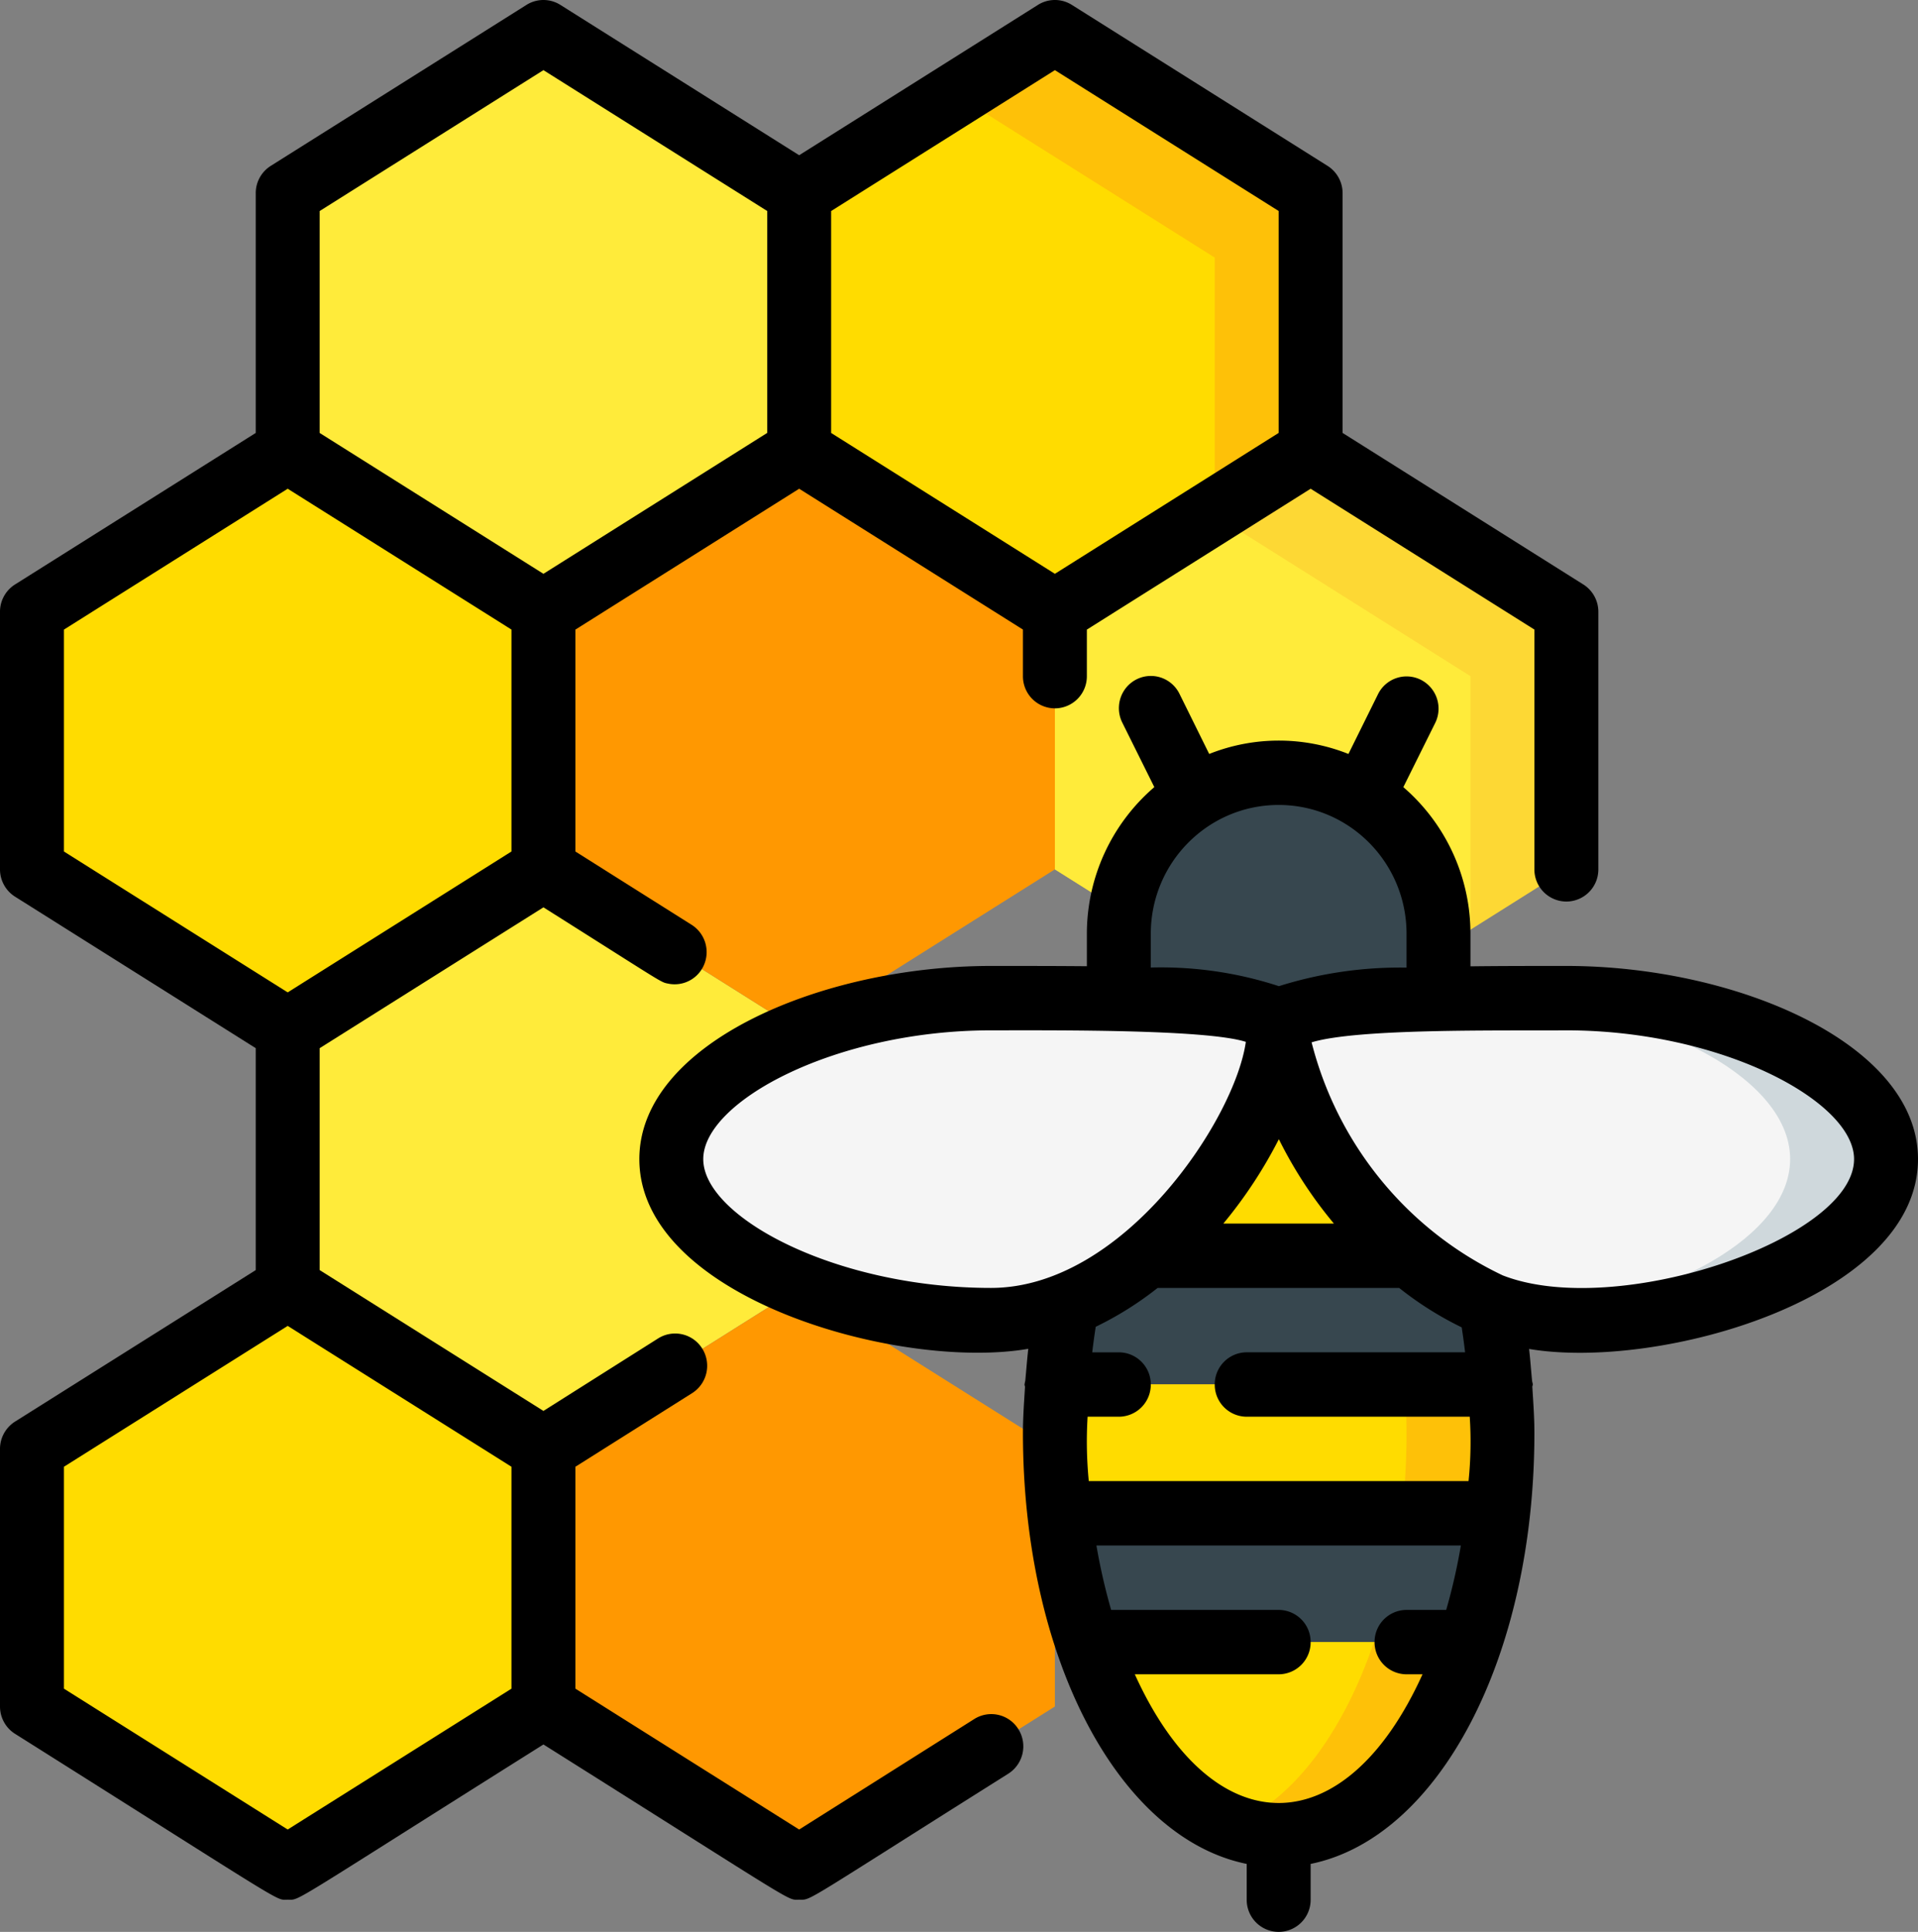 <svg xmlns="http://www.w3.org/2000/svg" width="140" height="141" fill="none"><rect width="100%" height="100%" fill="#808080" stroke="none"/><g clip-path="url(#a)"><path fill="#FFEB3A" d="M21 14.1v18.8l18.667 11.75L58.333 32.9V14.1L39.667 2.35z"/><path fill="#FFDC00" d="M39.667 44.65v18.8L21 75.2 2.333 63.45v-18.8L21 32.9z"/><path fill="#FDD834" d="M114.333 44.65v18.8L95.667 75.2 77 63.45v-18.8L95.667 32.9z"/><path fill="#FFEB3A" d="M107.333 49.35v18.518L95.667 75.2 77 63.45V44.956L88.667 37.6zM58.333 75.2V94l-18.666 11.75L21 94V75.2l18.667-11.75z"/><path fill="#FFDC00" d="M39.667 105.75v18.8L21 136.3 2.333 124.55v-18.8L21 94z"/><path fill="#FF9801" d="M77 105.75v18.8L58.333 136.3l-18.666-11.75v-18.8L58.333 94zM77 44.65v18.8L58.333 75.2 39.667 63.45v-18.8L58.333 32.9z"/><path fill="#FEC108" d="M95.667 14.1v18.8L77 44.65 58.333 32.9V14.1L77 2.35z"/><path fill="#FFDC00" d="M88.667 18.8v18.518L77 44.65 58.333 32.9V14.406L70 7.05z"/><path fill="#F0C419" d="M109.55 101.05c-.294-4.195-.413-4.155-4.55-25.85H81.667C77.903 94.94 77 98.03 77 104.575a47.8 47.8 0 0 0 2.38 15.275c6.365 18.765 21.523 18.817 27.907 0a49.3 49.3 0 0 0 2.263-18.8"/><path fill="#FFDC00" d="M102.923 91.65h-19.18c5.764-4.864 9.59-12.314 9.59-16.45a17.05 17.05 0 0 0 2.334 7.38 30.7 30.7 0 0 0 7.256 9.07"/><path fill="#37474F" d="M109.55 101.05H77.117c.129-1.94.37-3.87.723-5.78a21.4 21.4 0 0 0 5.903-3.62h19.18a22 22 0 0 0 5.904 3.62c.353 1.91.594 3.84.723 5.78"/><path fill="#FEC108" d="M109.34 110.45H77.327a53 53 0 0 1-.21-9.4h32.433a53 53 0 0 1-.21 9.4"/><path fill="#37474F" d="M109.34 110.45a43.7 43.7 0 0 1-2.053 9.4H79.38a43.7 43.7 0 0 1-2.053-9.4z"/><path fill="#FEC108" d="M107.287 119.85c-6.349 18.716-21.481 18.885-27.907 0z"/><path fill="#FFDC00" d="M77.117 101.05h25.433a53 53 0 0 1-.21 9.4H77.327zM100.287 119.85c-2.287 6.721-6.02 11.68-10.454 13.395-4.433-1.715-8.166-6.674-10.453-13.395z"/><path fill="#37474F" d="M105 68.15v4.77c-2.226.024-11.667.064-11.667 2.28 0-1.668-4.76-2.162-11.666-2.28v-4.77c0-6.49 5.223-11.75 11.666-11.75S105 61.66 105 68.15"/><path fill="#F5F5F5" d="M49 84.6c0 6.488 11.734 11.75 23.333 11.75 11.6 0 21-14.662 21-21.15 0-2.35-9.4-2.35-21-2.35S49 78.112 49 84.6"/><path fill="#CFD8DC" d="M137.667 84.6c0 8.225-17.932 13.057-25.924 11.492-6.629-1.088-12.908-7.448-16.076-13.513a17.05 17.05 0 0 1-2.334-7.379c0-1.5 3.988-1.88 5.507-1.997 3.841-.367 11.272-.353 15.493-.353 11.597 0 23.334 5.264 23.334 11.75"/><path fill="#F5F5F5" d="M130.667 84.6c0 5.664-8.937 10.387-18.924 11.492-9.333-1.53-18.41-14.028-18.41-20.892 0-2.493 11.863-2.326 14.654-2.326 11.386.164 22.68 5.358 22.68 11.726"/><path fill="#000" d="M1.097 126.543C21.387 139.327 20.048 138.65 21 138.65s-.233.562 18.667-11.329c18.94 11.921 17.733 11.329 18.666 11.329.934 0 0 .416 15.26-9.193a2.364 2.364 0 0 0 .746-3.244 2.327 2.327 0 0 0-3.221-.751l-12.785 8.067L42 123.248v-16.196l8.519-5.372a2.365 2.365 0 0 0 .744-3.246 2.33 2.33 0 0 0-3.222-.75l-8.374 5.293-16.334-10.279V76.502l16.334-10.279c9.1 5.741 8.5 5.443 9.151 5.577a2.33 2.33 0 0 0 2.594-1.437 2.36 2.36 0 0 0-.893-2.843L42 62.148V45.952L58.333 35.67l16.334 10.28v3.399A2.34 2.34 0 0 0 77 51.7a2.34 2.34 0 0 0 2.333-2.35v-3.398L95.667 35.67 112 45.95V63.45a2.34 2.34 0 0 0 2.333 2.35 2.34 2.34 0 0 0 2.334-2.35v-18.8c0-.81-.415-1.563-1.097-1.993L98 31.598V14.1c0-.81-.414-1.563-1.097-1.993L78.237.357a2.32 2.32 0 0 0-2.474 0L58.333 11.33 40.903.357a2.32 2.32 0 0 0-2.473 0l-18.667 11.75a2.35 2.35 0 0 0-1.096 1.993v17.498l-17.57 11.06A2.35 2.35 0 0 0 0 44.65v18.8c0 .81.414 1.563 1.097 1.993l17.57 11.059v16.196l-17.57 11.059A2.36 2.36 0 0 0 0 105.75v18.8c0 .81.414 1.563 1.097 1.993m59.57-111.141L77 5.12 93.333 15.4v16.197L77 41.88 60.667 31.6zm-37.334 0L39.667 5.12 56 15.4v16.197L39.667 41.88 23.333 31.6zM4.667 62.148V45.952L21 35.67l16.333 10.28v16.197L21 72.43zm0 44.904L21 96.771l16.333 10.281v16.196L21 133.529 4.667 123.248z"/><path fill="#000" d="M107.333 70.528V68.15a14.11 14.11 0 0 0-4.9-10.7l2.334-4.7a2.36 2.36 0 0 0-1.056-3.135 2.325 2.325 0 0 0-3.121 1.04l-2.163 4.373a13.73 13.73 0 0 0-10.164 0L86.1 50.652a2.33 2.33 0 0 0-1.947-1.313 2.33 2.33 0 0 0-2.098 1.052 2.37 2.37 0 0 0-.132 2.357l2.334 4.7a14.11 14.11 0 0 0-4.924 10.702v2.371c-2.123-.021-4.433-.021-7-.021-12.394 0-25.666 5.666-25.666 14.1 0 10.124 18.958 15.461 28.39 13.844-.09.778-.145 1.553-.22 2.333q-.034.135-.054.273c0 .061.03.113.035.174-.07 1.116-.151 2.232-.151 3.351 0 16.45 7 29.565 16.333 31.464v2.611a2.34 2.34 0 0 0 2.333 2.35 2.34 2.34 0 0 0 2.334-2.35v-2.611C105 134.14 112 121.016 112 104.575c0-1.119-.082-2.235-.152-3.351 0-.061.035-.113.035-.174 0-.099-.046-.181-.053-.275-.075-.776-.129-1.546-.217-2.32C121.168 100.057 140 94.706 140 84.6c0-8.434-13.272-14.1-25.667-14.1-2.45 0-4.809 0-7 .028M84 68.15c0-5.192 4.179-9.4 9.333-9.4 5.155 0 9.334 4.208 9.334 9.4v2.472a29.4 29.4 0 0 0-9.317 1.354 27.7 27.7 0 0 0-9.35-1.36zM97.363 89.3h-8.066a33.4 33.4 0 0 0 4.05-6.155 31.3 31.3 0 0 0 4.016 6.155M72.333 94c-11.31 0-21-5.17-21-9.4s9.69-9.4 21-9.4c4.667 0 15.706-.085 18.604.841C90.139 81.693 82.007 94 72.333 94m33.229 23.5h-2.895a2.34 2.34 0 0 0-2.334 2.35 2.34 2.34 0 0 0 2.334 2.35h1.166c-5.677 12.525-15.32 12.521-21 0h10.5a2.34 2.34 0 0 0 2.334-2.35 2.34 2.34 0 0 0-2.334-2.35H81.104a44 44 0 0 1-1.073-4.7h26.602a43 43 0 0 1-1.071 4.7m1.634-9.4H79.473a29.7 29.7 0 0 1-.086-4.7h2.28A2.34 2.34 0 0 0 84 101.05a2.34 2.34 0 0 0-2.333-2.35h-1.942a50 50 0 0 1 .255-1.864A24.4 24.4 0 0 0 84.5 94h17.628a24.6 24.6 0 0 0 4.566 2.879q.14.907.247 1.82H91a2.34 2.34 0 0 0-2.333 2.351A2.34 2.34 0 0 0 91 103.4h16.28a28 28 0 0 1-.087 4.7zm28.137-23.5c0 5.844-17.348 11.726-25.648 8.483-6.933-3.292-12.047-9.528-13.948-17.007 3.353-1.017 13.463-.843 18.596-.876 11.31 0 21 5.17 21 9.4"/></g><defs><clipPath id="a"><path fill="#fff" d="M0 0h140v141H0z"/></clipPath></defs></svg>